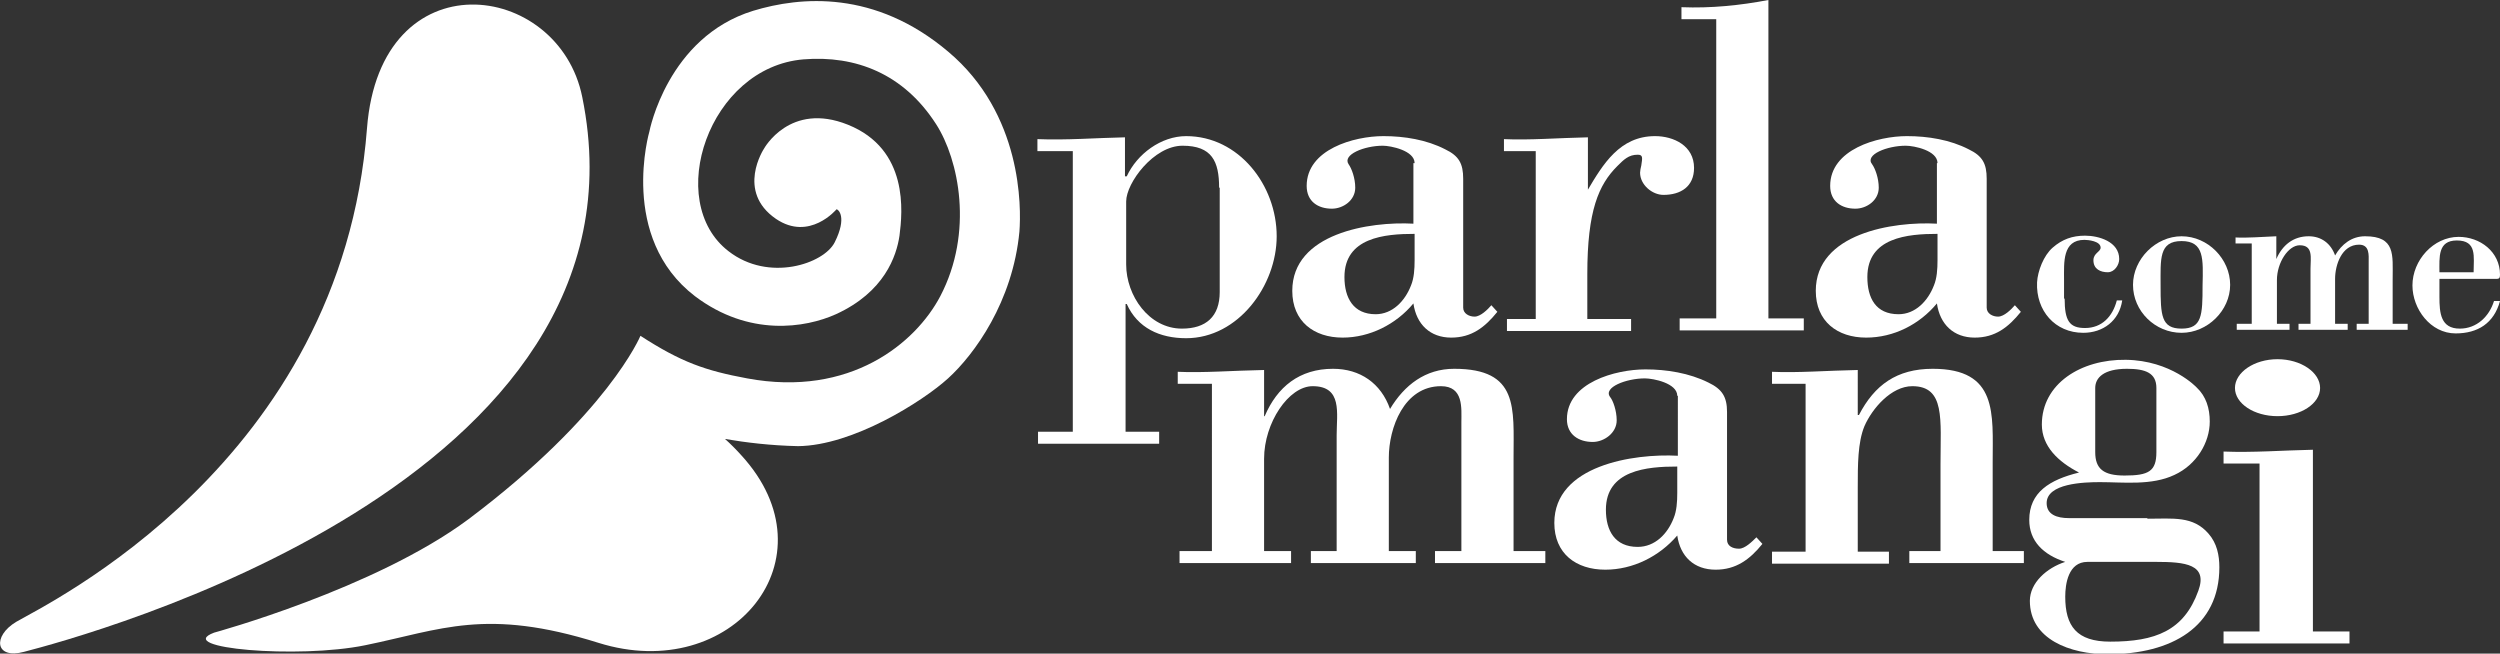 <?xml version="1.0" encoding="utf-8"?>
<!-- Generator: Adobe Illustrator 22.0.0, SVG Export Plug-In . SVG Version: 6.00 Build 0)  -->
<svg version="1.1" xmlns="http://www.w3.org/2000/svg" xmlns:xlink="http://www.w3.org/1999/xlink" x="0px" y="0px"
	 viewBox="0 0 416.9 109" style="enable-background:new 0 0 416.9 109;" xml:space="preserve">
<rect x="0" y="0" width="416.9" height="109" fill="#333333" stroke="none"/>
<style type="text/css">
	.st0{fill:#FFFFFF;}
</style>
<g>
	<g>
		<path class="st0" d="M120.9,73.2c0.9,0.8,1.8,1.7,2.7,2.7c15.8,17.2-1.5,38.3-23.8,31.3c-18.8-5.9-26.2-2.2-38.9,0.4
			c-11.2,2.3-32.1,0.5-25.2-2.1c0,0,26.8-7.3,42.4-18.9C101.4,69.1,106.8,56,106.8,56c6.8,4.4,10.8,5.8,17.8,7.1
			c17.2,3.2,28.1-5.9,32.2-13.7c5.6-10.7,3.1-22.8-0.7-28.7c-5.4-8.4-13.4-11.5-22.1-10.8c-15.8,1.3-23.3,23.7-12.5,32
			c6.7,5.2,15.9,2.1,17.7-1.5c2.1-4.2,0.6-5.5,0.3-5.5c0,0-4.5,5.4-10.1,1.6c-6.7-4.6-2-11.7-2-11.7s4.3-7.9,14-4
			c10.2,4.1,9.1,14.6,8.6,18.5c-0.5,3.4-2.5,9.4-10.6,13.1c-5.1,2.3-14.5,3.8-23.5-3c-12.8-9.8-7.6-27.5-7.6-27.5s3-15.7,17.3-20.1
			c7.9-2.4,20.3-3.5,32.5,6.8c12.4,10.4,12.2,26,11.9,30c-1.1,11.7-7.5,20.5-11.9,24.5c-4.3,3.9-15.9,11.2-25,11.3
			C128.5,74.3,124.4,73.8,120.9,73.2z"/>
		<path class="st0" d="M97.1,16.2C93.2-3.3,63.4-7.2,61.2,21.4c-4.3,55.8-53.4,79.3-58.5,82.3c-4,2.4-3.5,6.3,1.3,5
			C13.6,106.2,110.2,80.5,97.1,16.2z"/>
	</g>
	<g>
		<path class="st0" d="M344.3,49.8c0,3.7,0.8,4.9,3.4,4.9c2.8,0,4.6-1.9,5.3-4.6h0.9c-0.5,3.4-3.2,5.4-6.5,5.4
			c-4.7,0-7.9-3.7-7.7-8.4c0.1-1.9,1.1-4.5,2.6-5.8c1.6-1.4,3.3-2,5.4-2c2.3,0,5.7,1,5.7,3.9c0,1-0.8,2.2-1.9,2.2
			c-1.2,0-2.4-0.5-2.4-2c0-1.2,1.2-1.4,1.2-2.1c0-1.1-2.1-1.3-2.7-1.3c-3.7,0-3.4,3.8-3.4,6.6V49.8z"/>
		<path class="st0" d="M363.8,39.4c4.4,0,8.1,3.8,8.1,8.1c0,4.3-3.8,8-8.1,8c-4.4,0-8.1-3.6-8.1-8C355.7,43.2,359.5,39.4,363.8,39.4
			z M363.8,40.2c-3.8,0-3.5,3-3.5,7.4c0,5,0.1,7.2,3.5,7.2c3.4,0,3.5-2.2,3.5-7.2C367.4,43.2,367.6,40.2,363.8,40.2z"/>
		<path class="st0" d="M379.6,43.2L379.6,43.2c1-2.3,2.8-3.8,5.4-3.8c2.1,0,3.7,1.2,4.4,3.2c1.1-1.9,2.8-3.2,5-3.2
			c5.1,0,4.6,3.1,4.6,7.1V54h2.5v1H393v-1h2V43.7c0-1.1,0.2-2.9-1.6-2.9c-2.9,0-4,3.4-4,5.7V54h2.1v1h-8.2v-1h2v-9.2
			c0-1.8,0.5-3.9-1.8-3.9c-1.9,0-3.8,2.9-3.8,5.8V54h2.1v1H373v-1h2.5V40.6h-2.7v-1c2,0.1,4.3-0.1,6.8-0.2V43.2z"/>
		<path class="st0" d="M406.8,46.4v3.1c0,2.7,0.2,5.3,3.4,5.3c2.8,0,4.9-2,5.7-4.6h1c-1,3.7-3.7,5.4-7.4,5.4c-4.2,0-7.2-4.1-7.2-8
			c0-4.2,3.5-8.1,7.7-8.1c3.6,0,6.9,2.5,6.9,6.3c0,0.8-0.3,0.7-1,0.7H406.8z M412.5,45.4c0-2.6,0.6-5.3-2.8-5.3
			c-3.2,0-2.9,2.8-2.9,5.3H412.5z"/>
	</g>
	<g>
		<path class="st0" d="M370.8,107.3v-2h6V77.3h-6v-2c4.9,0.2,9.9-0.2,14.9-0.3v30.3h6.1v2H370.8z"/>
		<path class="st0" d="M210.7,69.4h0.2c2.1-4.9,5.8-7.9,11.4-7.9c4.5,0,8,2.4,9.5,6.7c2.4-4,5.9-6.7,10.7-6.7
			c10.8,0,9.9,6.5,9.9,14.8v15.6h5.3v2h-18.4v-2h4.4V70.4c0-2.3,0.4-6-3.4-6c-6.2,0-8.7,7-8.7,11.9v15.6h4.5v2h-17.5v-2h4.3V72.6
			c0-3.7,1-8.2-4-8.2c-4,0-8.1,6.1-8.1,12.1v15.4h4.5v2h-18.6v-2h5.4V64h-5.7v-2c4.2,0.2,9.2-0.2,14.4-0.3V69.4z"/>
		<path class="st0" d="M279.7,66c0-2.1-4-2.9-5.4-2.9c-3.1,0-7,1.5-5.8,3.1c0.5,0.6,1.1,2.3,1.1,3.9c0,2.1-2.1,3.6-4,3.6
			c-2.3,0-4.3-1.2-4.3-3.8c0-6.1,8.1-8.3,13.1-8.3c3.5,0,7.3,0.6,10.5,2.2c2.3,1.1,3.1,2.4,3.1,4.9V90c0,1.1,1,1.5,2,1.5
			c1,0,2.2-1.2,2.9-1.9l1,1.1c-2.1,2.6-4.4,4.3-7.8,4.3c-3.6,0-5.9-2.2-6.4-5.7c-3,3.5-7.4,5.7-12,5.7c-4.9,0-8.5-2.7-8.5-7.8
			c0-9.6,13.2-11.6,20.6-11.2V66z M279.7,77.8c-5.1,0-11.9,0.6-11.9,7.2c0,3.5,1.5,6.2,5.3,6.2c2.9,0,5-2.2,6-4.8
			c0.5-1.2,0.6-2.7,0.6-4.2V77.8z"/>
		<path class="st0" d="M309.8,69.2h0.2c2.6-5,6.3-7.7,12.3-7.7c10.9,0,10,7.5,10,15.5v14.9h5.2v2h-19.1v-2h5.2V77.4
			c0-7.5,0.8-13-4.7-13c-3.5,0-6.7,3.7-8,6.7c-1.1,2.7-1.1,6.4-1.1,10.2v10.7h5.2v2h-19.5v-2h5.6V64h-5.6v-2
			c4.2,0.2,9.2-0.2,14.3-0.3V69.2z"/>
	</g>
	<g>
		<path class="st0" d="M187.7,29.4h0.2c1.7-3.7,5.7-6.7,9.9-6.7c8.8,0,15.1,8.2,15.1,16.7c0,8.2-6.4,17-15.1,17
			c-4.4,0-8.1-1.7-9.9-5.7h-0.2V72h5.6v2h-20.2v-2h5.8V25.2h-5.9v-2c4.8,0.2,9.7-0.2,14.6-0.3V29.4z M203.3,31.3c0-4.4-1.2-7-6.1-7
			c-4.8,0-9.4,6.2-9.4,9.3v10.5c0,5.2,3.8,10.7,9.3,10.7c4,0,6.3-2,6.3-6.1V31.3z"/>
		<path class="st0" d="M235.9,27.2c0-2.1-4-2.9-5.3-2.9c-3.1,0-6.8,1.5-5.7,3.1c0.5,0.7,1.1,2.3,1.1,3.9c0,2.1-2,3.5-3.9,3.5
			c-2.3,0-4.2-1.2-4.2-3.8c0-6.1,7.9-8.3,12.8-8.3c3.5,0,7.2,0.6,10.3,2.2c2.3,1.1,3,2.4,3,4.9v21.5c0,1,1,1.5,1.9,1.5
			c1,0,2.2-1.2,2.8-1.9l1,1.1c-2.1,2.6-4.3,4.3-7.7,4.3c-3.5,0-5.8-2.2-6.3-5.7c-2.9,3.5-7.3,5.7-11.8,5.7c-4.8,0-8.4-2.7-8.4-7.8
			c0-9.6,12.9-11.6,20.2-11.2V27.2z M235.9,39c-5,0-11.7,0.6-11.7,7.2c0,3.5,1.5,6.2,5.2,6.2c2.8,0,4.9-2.2,5.9-4.8
			c0.5-1.2,0.6-2.7,0.6-4.2V39z"/>
		<path class="st0" d="M264.7,31.8c2.6-4.4,5.4-9.1,11.3-9.1c3.1,0,6.5,1.6,6.5,5.3c0,3.1-2.2,4.5-5.1,4.5c-1.9,0-3.9-1.7-3.9-3.7
			c0-0.3,0.1-0.8,0.2-1.2c0.2-1.3,0.3-1.8-0.6-1.8c-1.5,0-2.3,0.8-3.4,1.9c-3.1,3.1-5,7.4-5,18v7.5h7.3v2h-20.7v-2h4.8V25.2h-5.3v-2
			c4.2,0.2,9.1-0.2,14-0.3V31.8z"/>
		<path class="st0" d="M280.1,55.1v-2h6.1V3.2h-5.8v-2c4.9,0.2,9.8-0.3,14.5-1.2v53.1h5.9v2H280.1z"/>
		<path class="st0" d="M323.1,27.2c0-2.1-3.9-2.9-5.3-2.9c-3.1,0-6.9,1.5-5.6,3.1c0.5,0.7,1.1,2.3,1.1,3.9c0,2.1-2,3.5-3.9,3.5
			c-2.3,0-4.2-1.2-4.2-3.8c0-6.1,7.9-8.3,12.8-8.3c3.5,0,7.2,0.6,10.3,2.2c2.3,1.1,3,2.4,3,4.9v21.5c0,1,1,1.5,1.9,1.5
			c1,0,2.2-1.2,2.8-1.9l1,1.1c-2.1,2.6-4.3,4.3-7.7,4.3c-3.5,0-5.8-2.2-6.3-5.7c-2.9,3.5-7.2,5.7-11.8,5.7c-4.8,0-8.4-2.7-8.4-7.8
			c0-9.6,12.9-11.6,20.2-11.2V27.2z M323.1,39c-5,0-11.7,0.6-11.7,7.2c0,3.5,1.4,6.2,5.2,6.2c2.8,0,4.9-2.2,5.9-4.8
			c0.5-1.2,0.6-2.7,0.6-4.2V39z"/>
	</g>
	<g>
		<path class="st0" d="M358.1,86.5c4.3,0,7.6-0.5,10.2,2.5c1.4,1.6,1.8,3.6,1.8,5.6c0,9.9-7.9,14.5-18.6,14.5c-6.3,0-13-2.5-13-8.9
			c0-3,2.8-5.5,5.9-6.5c-3.7-1.2-6-3.5-6-7c0-4.6,3.4-6.7,8.3-7.9c-3.5-1.8-6.2-4.4-6.2-8c0-6.8,6.5-10.9,14-10.8
			c7.6,0.1,11.8,4.6,11.8,4.6c1.6,1.5,2.2,3.5,2.2,5.7c0,3.5-2.2,7.2-5.9,8.9c-3.8,1.8-8.5,1.2-12.4,1.2c-2.7,0-8.9,0.2-8.9,3.5
			c0,1.9,1.7,2.5,3.7,2.5H358.1z M348.1,93.7c-3.2,0-3.7,3.7-3.7,5.8c0,4.9,1.9,7.5,7.5,7.5c7.5,0,12.3-1.8,14.7-8.5
			c1.6-4.4-2.2-4.8-7-4.8H348.1z M349.4,75.4c0,2.8,1.4,3.9,4.9,3.9c4,0,5.3-0.7,5.3-3.9V64.7c0-2.5-1.8-3.2-4.9-3.2
			c-3.9,0-5.3,1.5-5.3,3.2V75.4z"/>
	</g>
	<path class="st0" d="M386.9,64.7c0,2.6-3.2,4.7-7.1,4.7c-3.9,0-7.1-2.1-7.1-4.7c0-2.6,3.2-4.8,7.1-4.8
		C383.7,59.9,386.9,62.1,386.9,64.7z"/>
</g>
</svg>
